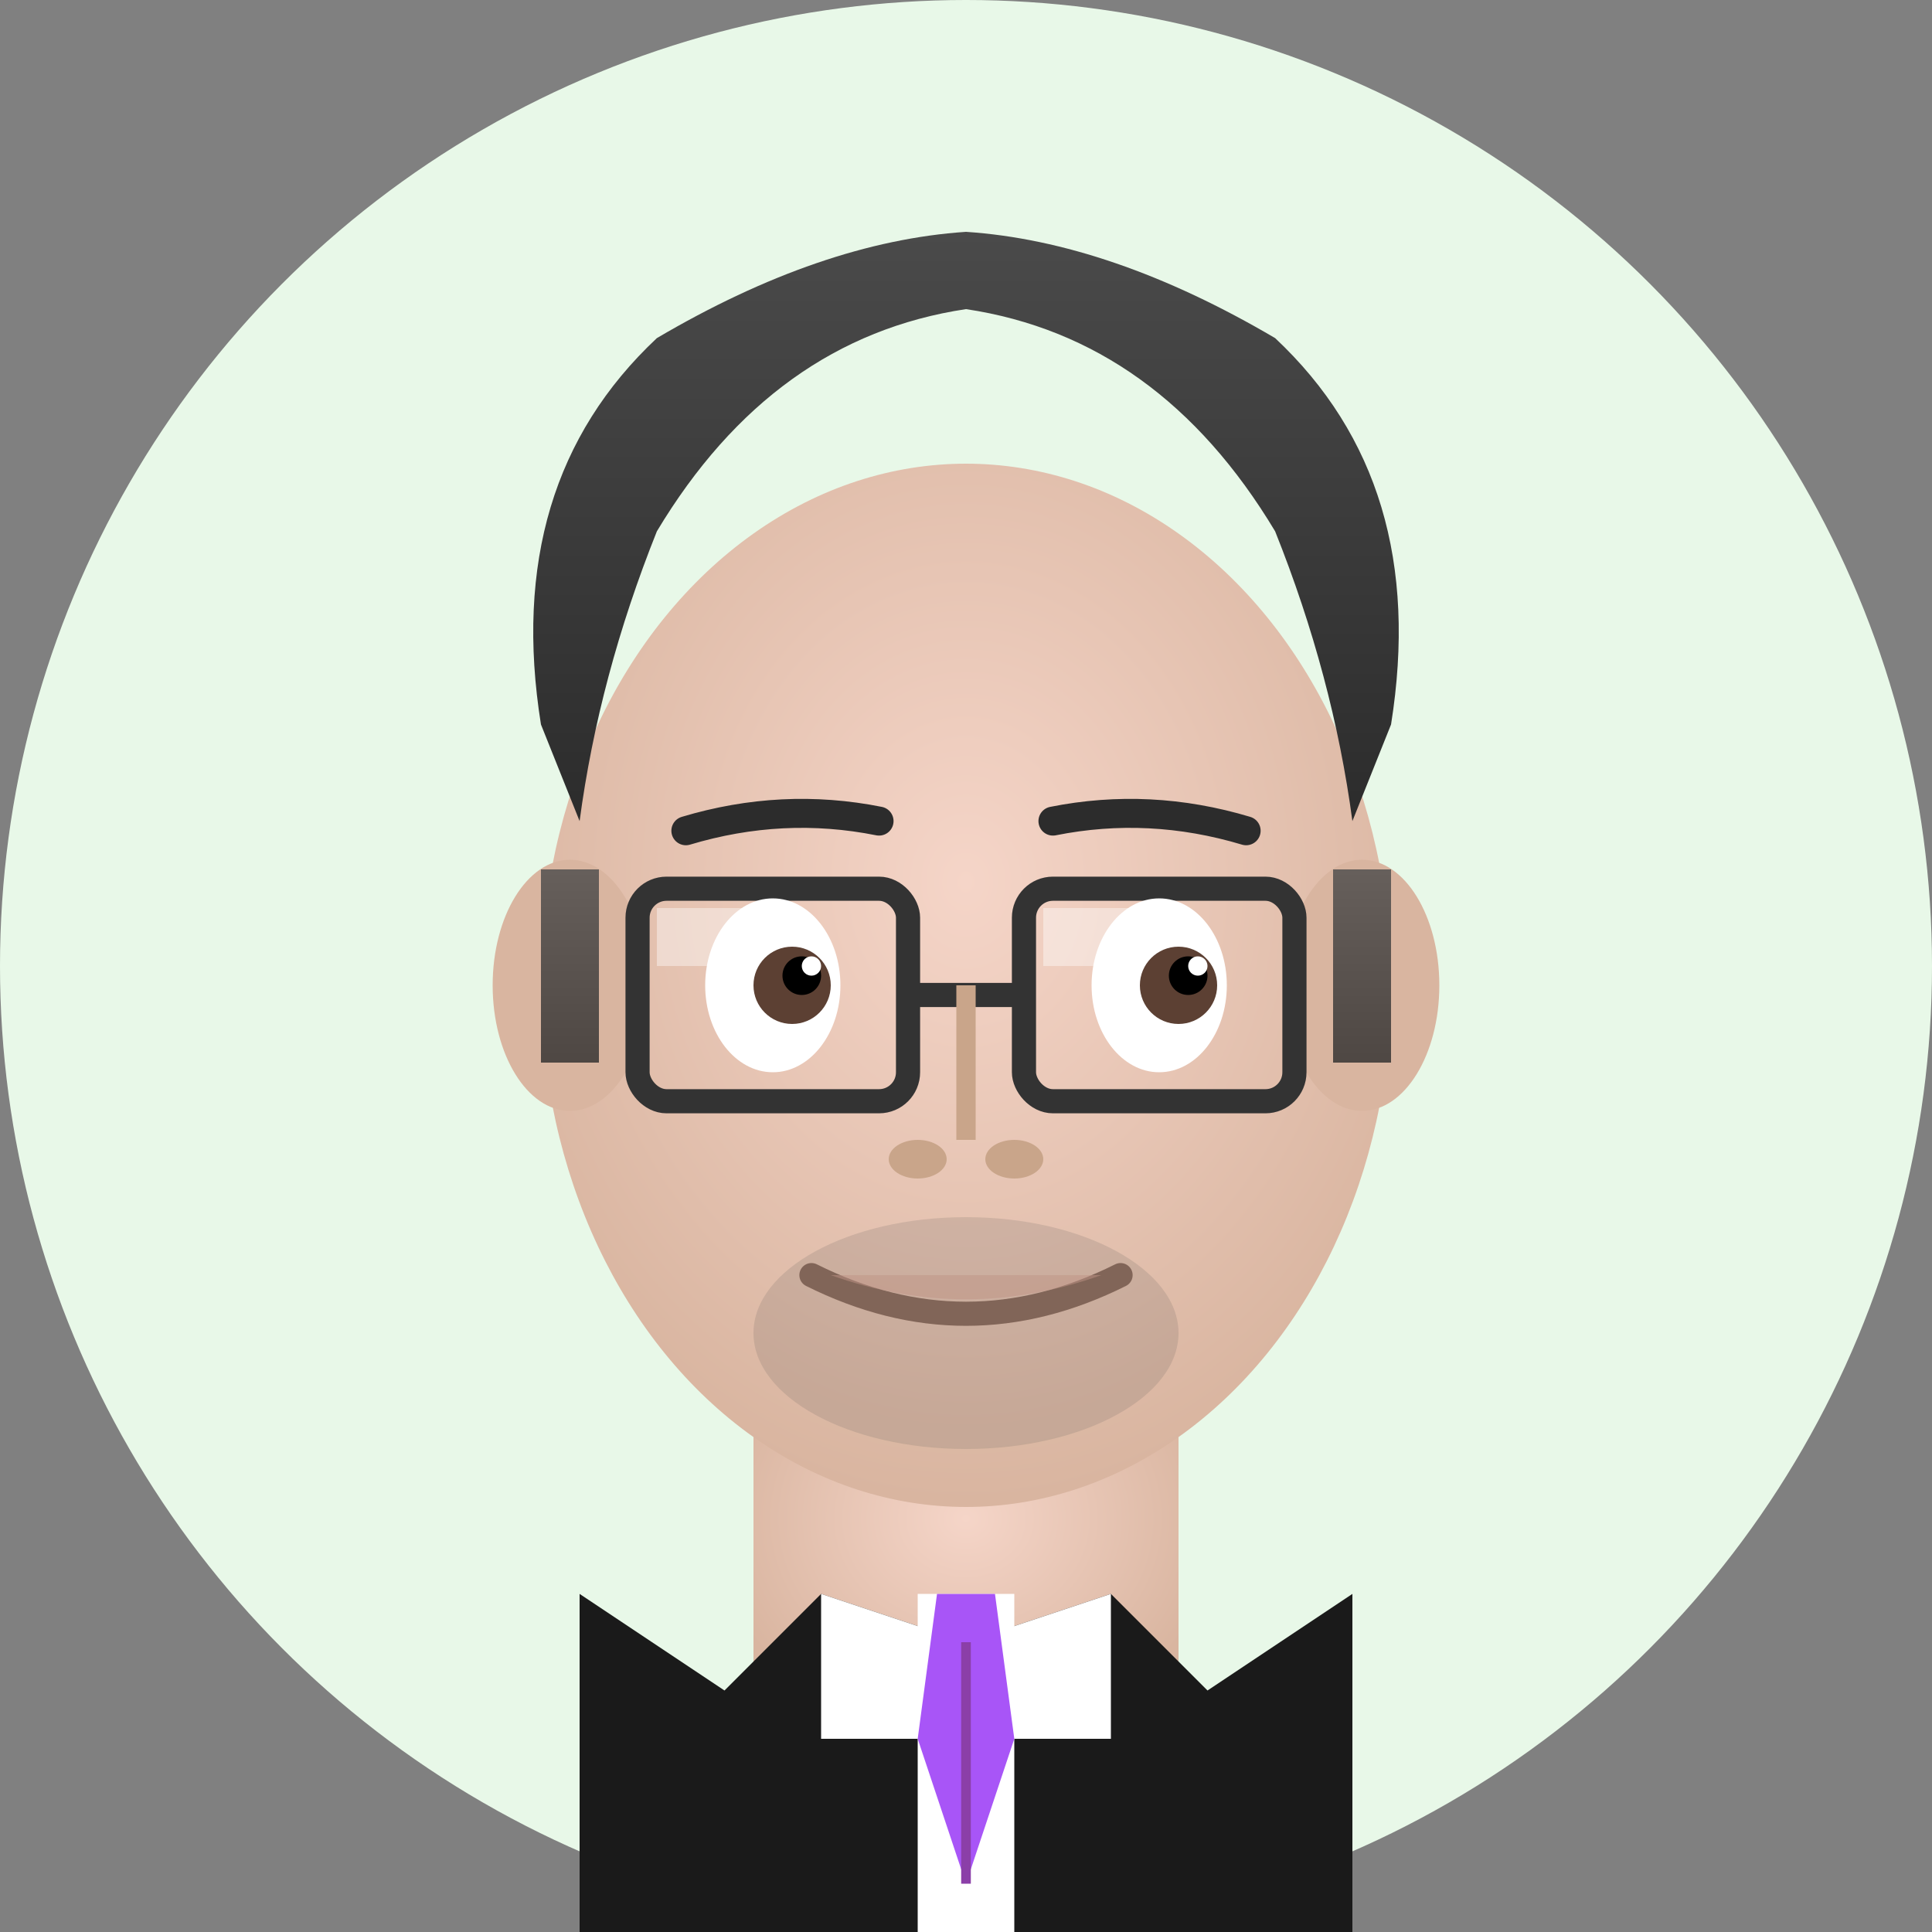 <svg xmlns="http://www.w3.org/2000/svg" viewBox="0 0 200 200">
  <rect x="0" y="0" width="200" height="200" fill="#808080" stroke="none"/>
  <defs>
    <radialGradient id="skinTone3" cx="50%" cy="40%" r="60%">
      <stop offset="0%" style="stop-color:#F5D5C8;stop-opacity:1" />
      <stop offset="100%" style="stop-color:#D9B5A0;stop-opacity:1" />
    </radialGradient>
    <linearGradient id="hair3" x1="0%" y1="0%" x2="0%" y2="100%">
      <stop offset="0%" style="stop-color:#4A4A4A;stop-opacity:1" />
      <stop offset="100%" style="stop-color:#2C2C2C;stop-opacity:1" />
    </linearGradient>
  </defs>
  
  <!-- Background -->
  <circle cx="100" cy="100" r="100" fill="#E8F8E8"/>
  
  <!-- Neck -->
  <rect x="78" y="142" width="44" height="38" fill="url(#skinTone3)"/>
  
  <!-- Suit Jacket -->
  <path d="M 60 165 L 75 175 L 85 165 L 100 170 L 115 165 L 125 175 L 140 165 L 140 200 L 60 200 Z" fill="#1A1A1A"/>
  <rect x="95" y="165" width="10" height="35" fill="#FFFFFF"/>
  
  <!-- Shirt -->
  <path d="M 85 165 L 100 170 L 115 165 L 115 180 L 85 180 Z" fill="#FFFFFF"/>
  
  <!-- Tie -->
  <path d="M 97 165 L 95 180 L 100 195 L 105 180 L 103 165 Z" fill="#A855F7"/>
  <line x1="100" y1="170" x2="100" y2="195" stroke="#8B3FA8" stroke-width="1"/>
  
  <!-- Face -->
  <ellipse cx="100" cy="102" rx="44" ry="54" fill="url(#skinTone3)"/>
  
  <!-- Ears -->
  <ellipse cx="59" cy="102" rx="8" ry="13" fill="#D9B5A0"/>
  <ellipse cx="141" cy="102" rx="8" ry="13" fill="#D9B5A0"/>
  
  <!-- Hair - Short professional -->
  <path d="M 56 75 Q 52 50 68 35 Q 85 25 100 24 Q 115 25 132 35 Q 148 50 144 75 L 140 85 Q 138 70 132 55 Q 120 35 100 32 Q 80 35 68 55 Q 62 70 60 85 Z" fill="url(#hair3)"/>
  
  <!-- Sideburns -->
  <rect x="56" y="90" width="6" height="20" fill="url(#hair3)" opacity="0.8"/>
  <rect x="138" y="90" width="6" height="20" fill="url(#hair3)" opacity="0.8"/>
  
  <!-- Eyebrows -->
  <path d="M 71 86 Q 81 83 91 85" stroke="#2C2C2C" stroke-width="3" fill="none" stroke-linecap="round"/>
  <path d="M 109 85 Q 119 83 129 86" stroke="#2C2C2C" stroke-width="3" fill="none" stroke-linecap="round"/>
  
  <!-- Glasses -->
  <rect x="66" y="92" width="28" height="22" rx="3" fill="none" stroke="#333333" stroke-width="2.5"/>
  <rect x="106" y="92" width="28" height="22" rx="3" fill="none" stroke="#333333" stroke-width="2.5"/>
  <line x1="94" y1="103" x2="106" y2="103" stroke="#333333" stroke-width="2.5"/>
  
  <!-- Light reflection on glasses -->
  <rect x="68" y="94" width="10" height="6" fill="#FFFFFF" opacity="0.4"/>
  <rect x="108" y="94" width="10" height="6" fill="#FFFFFF" opacity="0.4"/>
  
  <!-- Eyes -->
  <ellipse cx="80" cy="102" rx="7" ry="9" fill="#FFFFFF"/>
  <circle cx="82" cy="102" r="4" fill="#5C4033"/>
  <circle cx="83" cy="101" r="2" fill="#000000"/>
  <circle cx="84" cy="100" r="1" fill="#FFFFFF"/>
  
  <ellipse cx="120" cy="102" rx="7" ry="9" fill="#FFFFFF"/>
  <circle cx="122" cy="102" r="4" fill="#5C4033"/>
  <circle cx="123" cy="101" r="2" fill="#000000"/>
  <circle cx="124" cy="100" r="1" fill="#FFFFFF"/>
  
  <!-- Nose -->
  <path d="M 100 102 L 100 118" stroke="#C9A58A" stroke-width="2" fill="none"/>
  <ellipse cx="95" cy="120" rx="3" ry="2" fill="#C9A58A"/>
  <ellipse cx="105" cy="120" rx="3" ry="2" fill="#C9A58A"/>
  
  <!-- Smile -->
  <path d="M 84 132 Q 100 140 116 132" stroke="#8B6A5A" stroke-width="2.5" fill="none" stroke-linecap="round"/>
  <path d="M 86 132 Q 100 137 114 132" fill="#D4A090" opacity="0.5"/>
  
  <!-- Beard stubble -->
  <ellipse cx="100" cy="138" rx="22" ry="12" fill="#4A4A4A" opacity="0.15"/>
</svg>